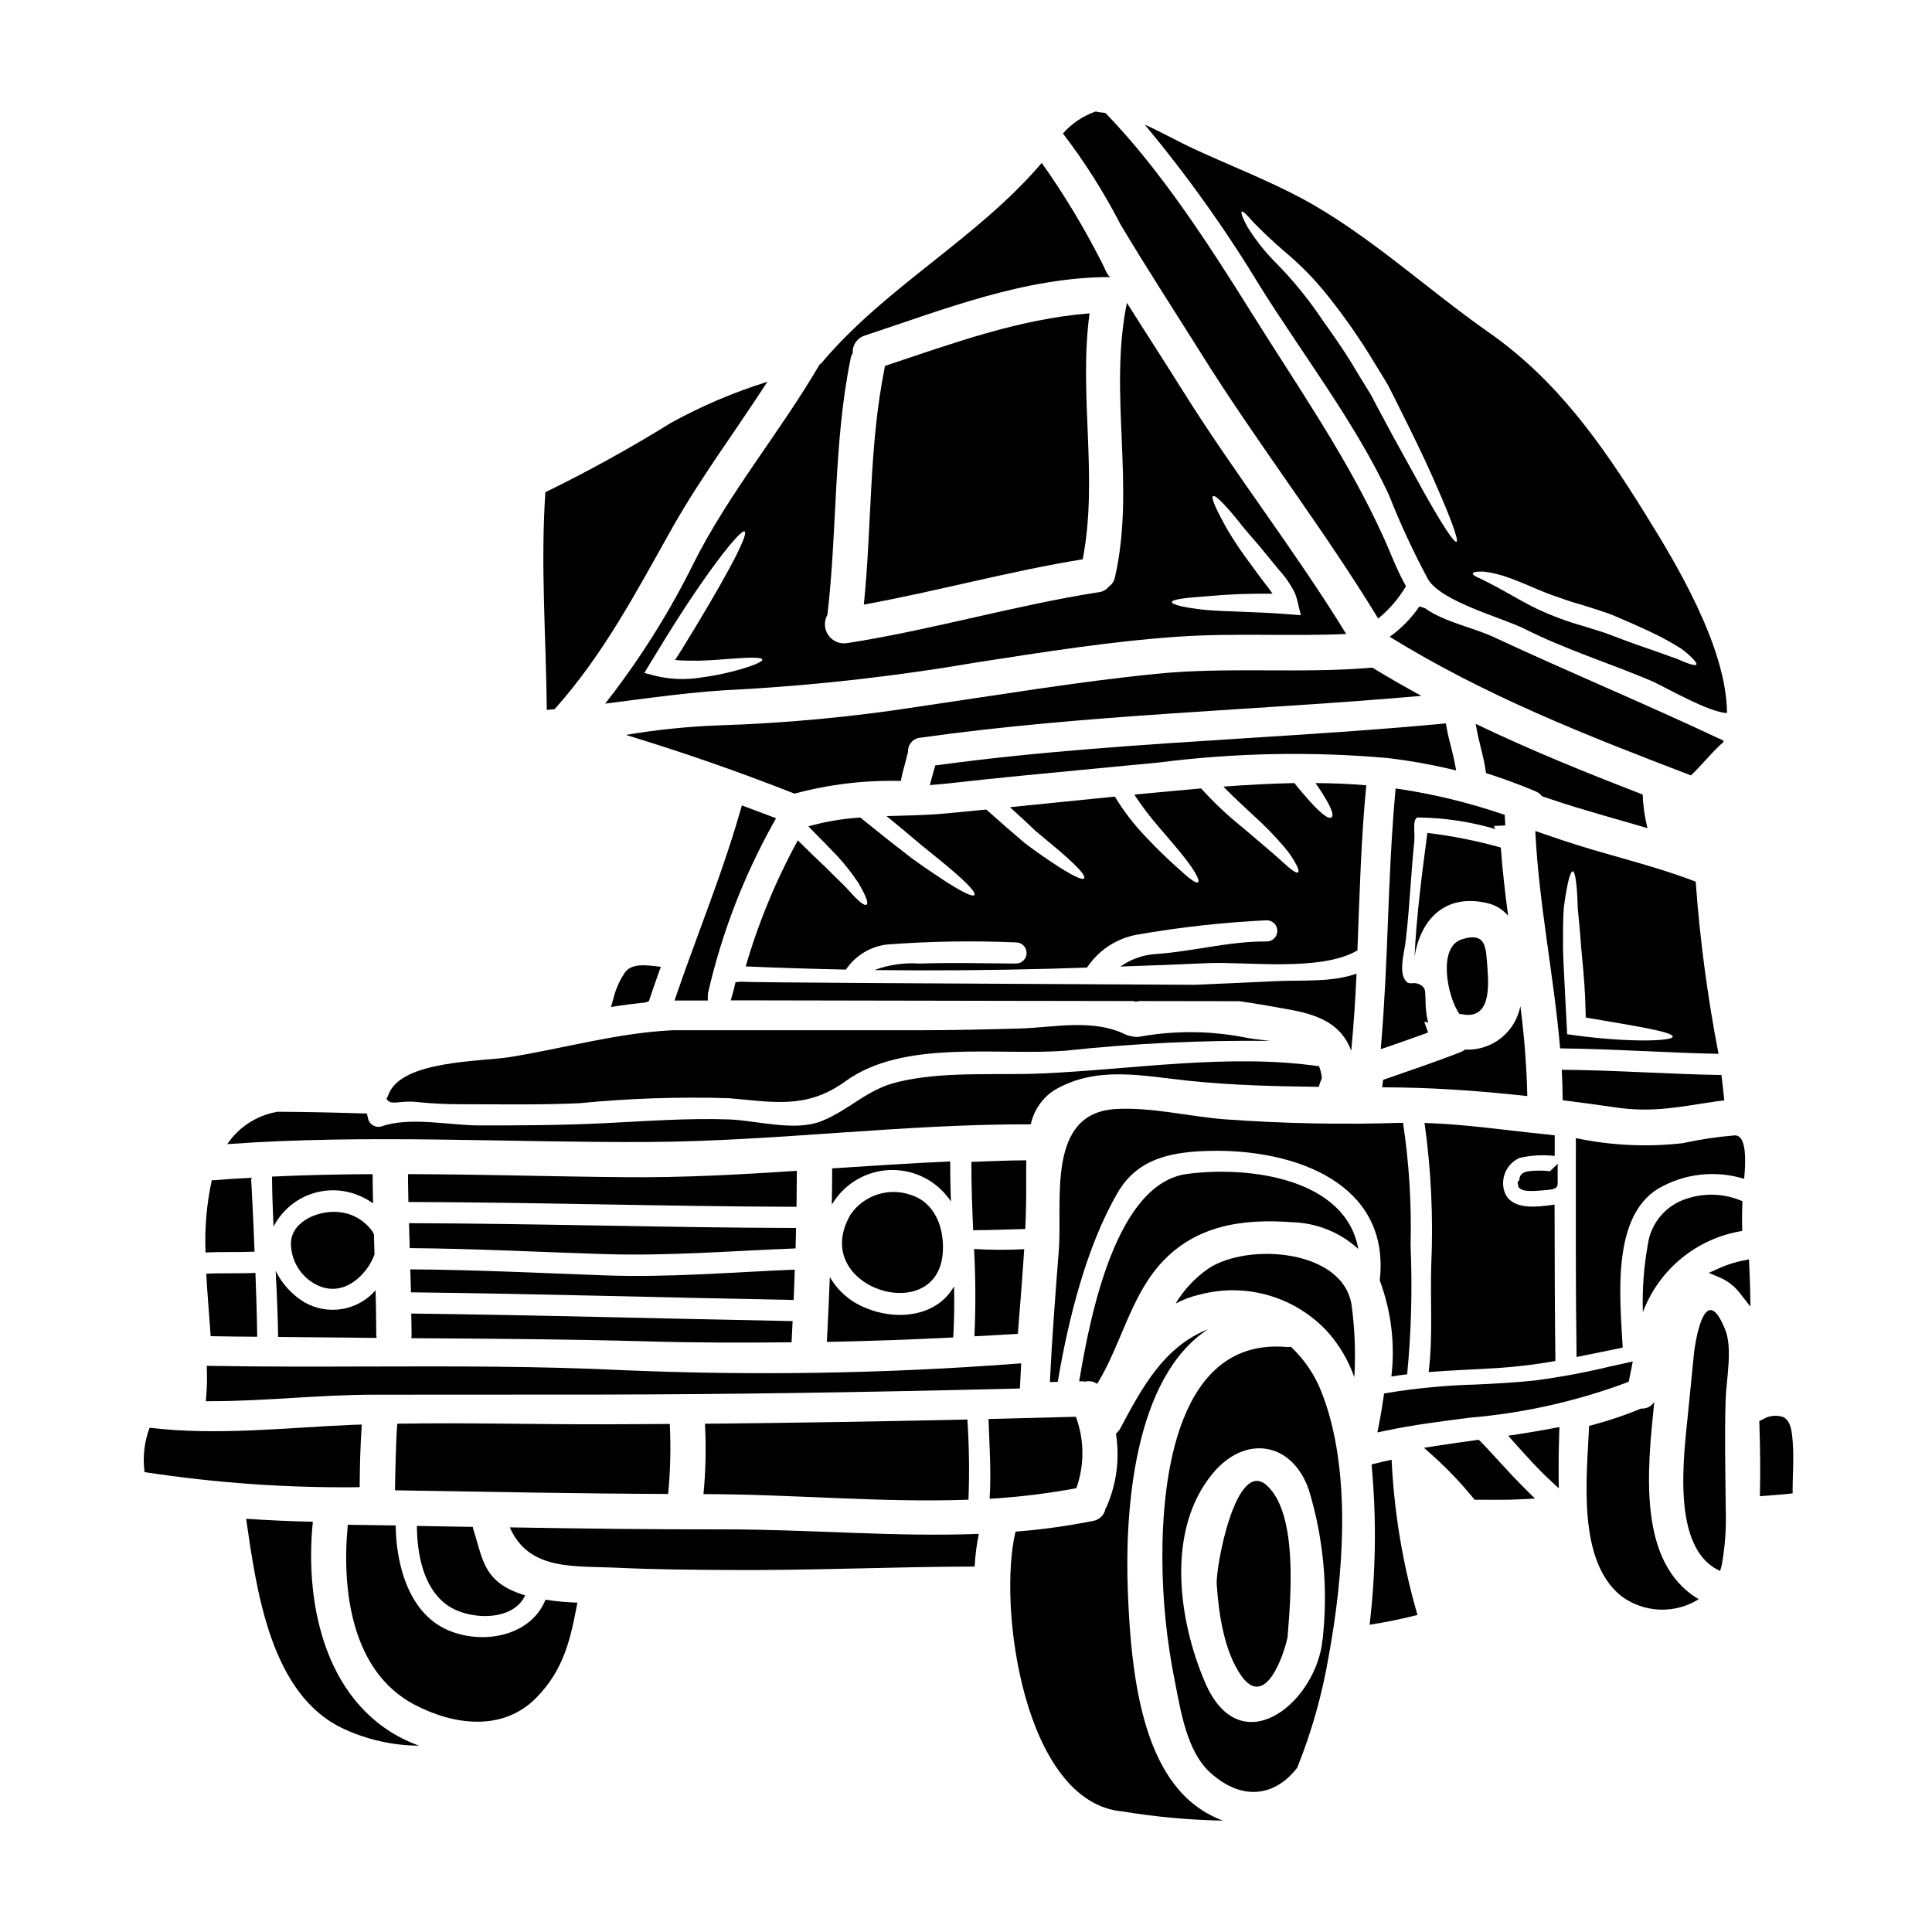 <?xml version="1.0" encoding="UTF-8"?>
<!-- Uploaded to: SVG Repo, www.svgrepo.com, Generator: SVG Repo Mixer Tools -->
<svg fill="#000000" width="800px" height="800px" version="1.1" viewBox="144 144 512 512" xmlns="http://www.w3.org/2000/svg">
 <g>
  <path d="m415.97 409.24 28.398 0.043c0.18 0.07 0.395 0.105 0.562 0.18 0.359-0.078 0.723-0.109 1.086-0.176l26.395 0.039c4.723 0.66 9.445 1.523 14.086 2.363 8.328 1.594 13.258 4.523 15.594 10.762 0.652-6.797 1.09-13.625 1.406-20.43-6.582 2.363-14.254 1.652-21.363 1.996-7.113 0.344-14.281 0.652-21.414 0.965l-23.961-0.125c-40.895-0.203-91.785-0.465-96.574-0.688l-1.273 0.137-0.281 1.18c-0.133 0.57-0.273 1.18-0.434 1.727l-0.543 1.887h1.969c4.09 0.027 40.414 0.082 76.348 0.141z"/>
  <path d="m378.5 240.98c-0.031 0.188-0.031 0.348-0.062 0.531-4.18 20.676-3.371 41.789-5.512 62.715 19.398-3.543 38.547-8.855 58.004-12.008 4.18-21.551-1.121-43.504 1.812-65.176-18.781 1.477-36.562 8.055-54.242 13.938z"/>
  <path d="m462.3 237.66c14.906 23.855 32.402 46.375 46.934 70.262 2.941-2.398 5.434-5.305 7.359-8.574-2.402-4.18-4.301-9.418-5.957-12.988-9.414-20.82-22.637-39.746-34.773-59.152-11.195-17.902-24.137-38.078-38.918-53.266-0.469-0.062-0.938-0.152-1.434-0.184-0.379-0.039-0.754-0.113-1.121-0.223-3.356 1.164-6.352 3.172-8.703 5.836 5.762 7.527 10.844 15.555 15.188 23.98 6.894 11.602 14.281 22.895 21.426 34.309z"/>
  <path d="m290.97 331.94c13.098-14.656 21.707-31.219 31.246-48.152 7.551-13.348 16.812-25.699 25.141-38.609-8.883 2.762-17.461 6.422-25.605 10.914-10.758 6.672-21.848 12.793-33.223 18.352-1.312 19.242 0.188 38.453 0.375 57.695z"/>
  <path d="m533.38 519.71c14.203-1.188 28.176-4.301 41.539-9.254l0.719-0.305 1.062-5.348-6.148 1.359h0.004c-6.465 1.559-13.008 2.777-19.602 3.652-5.262 0.59-10.629 0.852-15.832 1.102-7.805 0.203-15.586 0.934-23.289 2.191l-1.047 0.191-0.145 1.051c-0.34 2.406-0.738 4.777-1.18 7.059l-0.445 2.188 2.188-0.453c7.266-1.527 14.855-2.492 22.176-3.434z"/>
  <path d="m572.32 437.5c9.949 1.438 16.996-0.246 26.508-1.621 0.684-0.094 1.406-0.188 2.121-0.246-0.219-2.246-0.469-4.492-0.746-6.738-14.129-0.246-28.195-1.277-42.32-1.402 0.152 2.68 0.215 5.359 0.246 8.078 4.742 0.59 9.484 1.246 14.191 1.93z"/>
  <path d="m304.38 330.47c11.883-1.496 23.641-3.273 35.863-3.769 20.887-1.203 41.691-3.578 62.312-7.113 17.773-2.754 35.645-5.613 53.578-6.859 14.875-1.031 29.816-0.062 44.625-0.715-13.41-21.891-29.594-42.539-43.297-64.434-4.863-7.797-9.918-15.531-14.816-23.324-0.031 0.059 0 0.09-0.031 0.121-4.863 24.047 2.34 48.465-3.117 72.508-0.203 1.074-0.82 2.023-1.715 2.648-0.648 0.789-1.578 1.293-2.59 1.406-22.359 3.492-44.375 10.039-66.766 13.504h-0.004c-1.914 0.285-3.828-0.547-4.926-2.148-1.094-1.598-1.18-3.684-0.219-5.371 2.652-22.609 1.574-45.469 6.144-67.891h-0.004c0.094-0.512 0.285-0.996 0.566-1.434-0.148-2.117 1.184-4.055 3.211-4.68 21.176-6.988 42.414-15.5 65.18-15.5-0.906-0.059-1.812-2.961-2.684-4.43v0.004c-4.574-8.977-9.793-17.605-15.617-25.82-17.09 20.074-41.105 32.621-58.164 52.797h0.004c-0.23 0.27-0.496 0.512-0.789 0.715-0.031 0.062-0.031 0.094-0.062 0.156-10.445 17.84-23.98 33.961-33.242 52.422v0.004c-6.519 13.172-14.375 25.637-23.441 37.203zm159.21-28.441c5.863-0.547 11.758-0.773 17.648-0.684-0.652-1-1.434-1.996-2.242-3.027-1.406-1.805-2.496-3.398-3.711-5.019h-0.004c-2.109-2.793-4.066-5.699-5.863-8.703-3.023-5.301-4.551-8.699-3.938-9.105 0.613-0.406 3.242 2.305 6.922 6.859 1.746 2.34 4.242 4.93 6.691 7.981 1.25 1.527 2.527 3.117 3.867 4.723l0.004 0.004c1.66 1.805 3.059 3.832 4.148 6.023 0.355 0.844 0.625 1.723 0.812 2.617l0.812 3.336-3.648-0.281c-8.266-0.656-16-0.625-21.648-1.125-5.512-0.559-8.887-1.402-8.887-2.059 0.02-0.727 3.481-1.133 9.035-1.539zm-122.25-17.18c1.246 0.871-6.359 14.562-16.531 31.059-0.652 1.031-1.277 1.996-1.902 2.996 2.18 0.215 4.461 0.184 6.519 0.184 3.211-0.09 6.113-0.375 8.547-0.527 4.894-0.375 7.918-0.395 8.047 0.215 0.125 0.609-2.652 1.777-7.477 3.059h-0.004c-2.883 0.754-5.809 1.328-8.762 1.715-3.926 0.641-7.934 0.512-11.809-0.375l-3.211-0.844 1.84-3.055c1.246-2.027 2.559-4.148 3.867-6.297 10.086-16.406 19.719-28.883 20.875-28.129z"/>
  <path d="m254.37 436.04c3.863 0.402 7.746 0.598 11.633 0.594 10.539 0 21.082 0.219 31.621-0.281 13.125-1.281 26.32-1.723 39.5-1.32 11.504 0.938 20.52 3.059 30.844-4.43 15.562-11.312 40.445-6.754 58.473-8.164 17.98-1.934 36.059-2.801 54.141-2.59-1.934-0.246-3.867-0.434-5.676-0.715-9.387-1.961-19.062-2.121-28.508-0.469-0.789 0.195-1.613 0.184-2.398-0.031-0.605-0.066-1.199-0.234-1.75-0.496-8.641-4.211-18.68-1.875-27.879-1.574-8.918 0.246-17.871 0.465-26.82 0.465h-65.336c-14.5 0.688-28.785 4.805-43.125 7.113-7.644 1.246-28.82 0.812-32.152 9.977h-0.004c-0.129 0.359-0.297 0.703-0.5 1.031 1.059 2.047 3.277 0.391 7.938 0.891z"/>
  <path d="m321.5 521.36c-6.051 0.031-12.098 0.094-18.148 0.094-17.965 0.027-36.055-0.469-54.078-0.156-0.395 5.613-0.531 13.504-0.594 17.648 24.141 0.395 48.246 0.875 72.383 0.969v-0.004c0.598-6.164 0.742-12.367 0.438-18.551z"/>
  <path d="m212.16 498.25c-0.062-5.148-0.246-11.102-0.469-16.926-4.328 0.219-8.66 0-13.035 0.219 0.316 5.644 0.812 11.32 1.18 16.559 4.121 0.086 8.238 0.117 12.324 0.148z"/>
  <path d="m414.28 511.95 0.348-6.644-1.66 0.109v0.004c-34.375 2.594-68.871 3.164-103.31 1.715-22.59-1.121-45.5-1.055-67.66-0.996-13.648 0.039-27.77 0.078-41.664-0.16l-1.539-0.027 0.039 1.543c0.062 2.078 0.008 4.16-0.152 6.234l-0.133 1.598h1.609c7.137 0 14.359-0.441 21.344-0.859 7.113-0.422 14.461-0.859 21.719-0.859 20.055 0 40.098-0.012 60.125-0.031 33.148-0.055 67.965-0.559 109.56-1.574z"/>
  <path d="m315.72 446.64c33.902-0.188 67.613-4.805 101.45-4.68h0.004c0.785-3.68 2.977-6.902 6.113-8.984 11.32-6.734 23.641-3.801 36.02-2.527 11.477 1.18 22.828 1.438 34.211 1.574v0.004c0.18-0.777 0.445-1.531 0.785-2.25 0-0.094-0.031-0.184-0.031-0.281v0.004c-0.086-1.008-0.328-2-0.715-2.934-23.797-3.434-49.434 0.844-73.211 1.902-12.535 0.562-26.195-0.684-38.449 2.277-8.266 1.969-12.82 7.477-20.332 10.414-7.051 2.754-17.121-0.246-24.402-0.5-11.262-0.395-22.434 0.5-33.68 1.031-10.824 0.527-21.613 0.559-32.438 0.559-7.871 0-18.523-2.402-26.008 0.285h-0.004c-1.5 0.402-3.039-0.477-3.461-1.969-0.125-0.562-0.246-1.031-0.344-1.469-7.953-0.246-15.875-0.438-23.828-0.469-0.066 0.008-0.129 0.031-0.184 0.066-5.297 0.977-9.977 4.047-12.988 8.512 37.148-2.688 74.258-0.371 111.49-0.566z"/>
  <path d="m400.65 541.44c0.277-7.082 0.184-14.18-0.285-21.254-23.172 0.523-46.352 0.898-69.547 1.121h0.004c0.336 6.219 0.203 12.453-0.395 18.652 23.316-0.012 46.895 2.324 70.223 1.48z"/>
  <path d="m401.43 451.91c-0.031 5.957 0.215 11.879 0.465 18.105h0.031c4.586 0 9.203-0.215 13.777-0.312 0.188-3.992 0.285-8.328 0.25-12.352 0-1.773-0.031-3.711 0.031-5.859-4.856 0.012-9.684 0.262-14.555 0.418z"/>
  <path d="m254.48 548.39c0.062 7.238 1.574 16 7.609 20.676 5.461 4.273 17.777 4.961 21.082-2.273l-0.004-0.004c-1.316-0.402-2.606-0.895-3.863-1.461-7.328-3.543-7.609-9.055-9.949-16.312-0.027-0.125-0.027-0.25-0.059-0.375-4.93-0.082-9.891-0.176-14.816-0.25z"/>
  <path d="m541.73 368.61c-6.379-1.797-12.883-3.09-19.465-3.871-1.434 10.914-2.871 21.797-3.398 32.773 1.496-9.293 7.609-16.809 19.086-14.223l0.004 0.004c2.223 0.465 4.227 1.648 5.707 3.371-0.793-6.019-1.5-12.035-1.934-18.055z"/>
  <path d="m382.74 350.96c0.395-2.434 1.219-4.723 1.746-7.172h0.004c0.031-0.152 0.086-0.301 0.156-0.438-0.078-0.961 0.234-1.914 0.871-2.644 0.633-0.727 1.535-1.168 2.496-1.227 44.125-6.176 88.441-7.172 132.66-11.07-4.328-2.363-8.66-4.832-12.988-7.477-19.086 1.652-38.266-0.285-57.383 1.652-21.02 2.121-41.82 5.613-62.711 8.66-17.582 2.75-35.312 4.418-53.098 4.988-8.258 0.305-16.488 1.148-24.637 2.527 15.098 4.586 29.992 9.773 44.691 15.562 9.184-2.469 18.68-3.606 28.188-3.363z"/>
  <path d="m541.2 506.52c5.031-0.344 10.035-0.957 15-1.84-0.156-11.383-0.219-28.129-0.219-41.445-4.363 0.59-11.664 1.742-13.348-3.617-1.039-3.535 0.711-7.289 4.086-8.766 3.047-0.691 6.188-0.871 9.293-0.531v-5.449c-0.715-0.062-1.465-0.188-2.18-0.246-10.699-1.062-21.52-2.715-32.312-3.027 1.746 12.477 2.344 25.086 1.777 37.672-0.285 9.293 0.469 19.055-0.688 28.34 6.176-0.496 12.352-0.684 18.59-1.09z"/>
  <path d="m309.7 401.61c-1.477 2.133-2.543 4.519-3.148 7.039l-0.633 2.207 2.269-0.34c2.25-0.34 4.504-0.617 6.754-0.836l1.016-0.34 0.305-0.914c0.711-2.137 1.461-4.309 2.231-6.449l0.637-1.766-1.871-0.211c-2.465-0.25-5.84-0.613-7.559 1.609z"/>
  <path d="m331.58 407.65c0.004-0.152 0.02-0.305 0.043-0.453 3.594-15.691 9.391-30.797 17.211-44.863l0.82-1.488-9.055-3.41-0.438 1.535c-3.047 10.66-6.938 21.254-10.707 31.488-2.043 5.559-4.09 11.117-6.019 16.719l-0.672 1.969h8.812z"/>
  <path d="m479.7 393.5c-9.84-0.09-19.285 2.59-29.031 3.305-3.508 0.164-6.894 1.324-9.766 3.34 7.734-0.246 15.5-0.562 23.223-0.906 9.887-0.438 30 2.34 39.609-3.371 0.559-14.594 0.938-29.223 2.34-43.754-4.461-0.395-8.949-0.562-13.441-0.59l-0.004 0.004c1.133 1.598 2.184 3.25 3.148 4.953 1.438 2.59 1.594 3.773 1.062 4.148s-1.684-0.215-3.742-2.211c-1.059-1-2.273-2.363-3.836-4.18-0.684-0.812-1.465-1.715-2.242-2.711-6.238 0.121-12.473 0.465-18.805 0.934 2.754 2.836 5.43 5.269 7.703 7.391h-0.004c2.871 2.57 5.582 5.32 8.105 8.234 1.379 1.559 2.566 3.277 3.543 5.117 0.59 1.18 0.684 1.777 0.434 1.969-0.25 0.188-0.871-0.031-1.871-0.812s-2.363-2.117-4.492-3.961c-2.129-1.844-4.93-4.211-8.578-7.297h0.004c-3.852-3.098-7.445-6.496-10.758-10.164-5.644 0.5-11.289 1.031-17.027 1.574l-0.656 0.094c1.891 2.875 3.965 5.625 6.207 8.234 2.902 3.43 5.238 6.082 6.922 8.23 3.402 4.305 4.211 6.363 3.742 6.738-0.562 0.395-2.215-0.844-6.176-4.492-1.969-1.812-4.586-4.242-7.734-7.609h0.004c-3.094-3.223-5.824-6.781-8.141-10.602l-27.789 2.805c2.496 2.273 4.773 4.363 6.691 6.207 3.371 2.871 6.113 5.051 8.078 6.828 3.961 3.543 5.269 5.269 4.894 5.801s-2.305-0.219-6.891-3.121c-2.246-1.496-5.238-3.43-8.855-6.207-2.871-2.434-6.297-5.391-10.199-8.887-3.648 0.348-7.297 0.746-10.945 1.062-5.148 0.469-10.324 0.527-15.469 0.684 3.543 2.902 6.609 5.461 9.199 7.672 3.711 2.996 6.613 5.332 8.762 7.203 4.305 3.742 5.68 5.512 5.301 6.023s-2.461-0.316-7.297-3.371c-2.402-1.574-5.512-3.617-9.383-6.422-3.742-2.871-8.234-6.422-13.566-10.73h-0.004c-4.652 0.301-9.262 1.082-13.75 2.34 3.023 3.027 5.613 5.707 7.766 7.953 1.984 2.184 3.809 4.508 5.453 6.957 2.277 3.898 2.754 5.551 2.184 5.859-0.57 0.312-1.965-0.707-4.723-3.832-1.406-1.574-3.496-3.434-5.992-5.992-2.09-1.969-4.582-4.363-7.477-7.234-5.801 10.602-10.434 21.801-13.812 33.402 8.855 0.395 17.711 0.652 26.566 0.844v-0.004c2.484-3.684 6.445-6.109 10.855-6.641 11.383-0.859 22.805-1.047 34.207-0.559 1.551 0 2.809 1.254 2.809 2.805s-1.258 2.805-2.809 2.805c-8.512-0.062-17.027-0.281-25.539 0-4.066-0.281-8.148 0.305-11.973 1.719 15.5 0.184 31 0.066 46.496-0.348 3.273-0.09 6.582-0.215 9.84-0.312 3.019-4.555 7.754-7.695 13.129-8.695 11.406-1.996 22.926-3.277 34.492-3.84 1.551 0 2.812 1.254 2.812 2.809 0.004 1.551-1.254 2.809-2.805 2.812z"/>
  <path d="m422.23 510.26c0.688 0 1.406-0.031 2.09-0.062 2.754-16.402 7.582-35.957 15.938-50.238 5.43-9.293 14.875-10.824 25.105-10.977 22.301-0.312 47.184 8.887 44.285 34.332h-0.004c3.043 8.125 4.102 16.863 3.09 25.48 1.375-0.219 2.754-0.438 4.18-0.594 1.094-11.359 1.395-22.781 0.902-34.18 0.289-10.859-0.379-21.723-1.996-32.465h-0.438c-15.66 0.516-31.336 0.203-46.965-0.938-9.387-0.746-19.336-3.273-28.754-2.711-18.5 1.059-14.066 24.449-15.062 37.391-0.906 11.664-1.809 23.297-2.371 34.961z"/>
  <path d="m512.01 274.99c3.043 7.734 6.543 15.285 10.484 22.605 3.68 5.926 19.648 10.137 25.383 12.988 10.918 5.512 22.434 9.078 33.652 13.816 3.117 1.312 15.527 8.547 20.145 8.547-0.125-17.742-13.91-40.293-21.828-53.016-11.477-18.465-23.328-35.273-41.355-47.875-16.402-11.473-32.059-26.164-49.707-35.582-9.203-4.894-18.871-8.609-28.32-12.988-4.398-2.027-8.66-4.492-13.094-6.453h-0.004c11.188 13.418 21.352 27.66 30.406 42.598 11.258 18.027 25.23 36.18 34.238 55.359zm24.949 20.469 0.004-0.004c2.391 0.262 4.738 0.828 6.984 1.688 2.836 0.969 6.019 2.465 9.445 3.836 1.652 0.684 3.543 1.277 5.551 1.996 2.008 0.715 3.961 1.18 6.019 1.871 2.121 0.688 4.242 1.312 6.238 2.09 1.969 0.844 3.863 1.652 5.644 2.434 3.492 1.574 6.691 3.027 9.262 4.492 1.312 0.746 2.465 1.434 3.465 2.059v-0.004c0.836 0.617 1.637 1.285 2.398 1.996 1.215 1.152 1.777 1.934 1.574 2.215-0.203 0.285-1.18 0.062-2.68-0.5-0.789-0.281-1.594-0.715-2.652-1.09-1.059-0.375-2.305-0.812-3.617-1.312-2.68-0.969-5.988-2.027-9.574-3.371-1.777-0.684-3.621-1.375-5.555-2.09-1.902-0.652-3.938-1.215-6.051-1.902l0.004 0.004c-4.106-1.164-8.109-2.656-11.973-4.457-3.59-1.715-6.519-3.523-9.012-4.863-2.496-1.438-4.461-2.34-5.863-3.09-1.527-0.621-2.34-1.152-2.273-1.496 0.059-0.344 1.012-0.516 2.676-0.484zm-63.898-95.379c0.348-0.215 1.406 0.875 3.148 2.871 1.805 1.84 4.461 4.461 8.016 7.547v-0.004c4.394 3.641 8.387 7.738 11.914 12.223 4.269 5.371 8.195 11.008 11.754 16.875 0.965 1.574 1.934 3.117 2.871 4.676l0.684 1.125 0.395 0.684 0.281 0.562c0.395 0.789 0.789 1.574 1.18 2.305 1.531 3.086 2.996 6.019 4.398 8.855 2.777 5.644 5.18 10.762 7.051 15.125 3.836 8.73 5.863 14.316 5.238 14.656-0.625 0.344-3.863-4.617-8.512-12.91-2.305-4.148-5.051-9.109-8.078-14.625-1.496-2.777-3.055-5.68-4.676-8.703-0.395-0.746-0.789-1.496-1.18-2.273l-0.312-0.562-0.281-0.469-0.68-1.086c-0.938-1.5-1.844-2.996-2.754-4.492-3.543-6.144-7.734-11.695-11.293-16.875v0.004c-3.191-4.406-6.727-8.559-10.57-12.41-2.695-2.766-5.078-5.82-7.109-9.109-1.297-2.367-1.762-3.801-1.484-3.988z"/>
  <path d="m556.8 457.62v-5.203l-2.039 1.969c-1.961-0.234-3.945-0.223-5.902 0.035-1.836 0.395-2.133 1.238-2.242 2.344l-0.461 0.531 0.289 1.371 0.488 0.371c0.273 0.207 0.789 0.586 2.902 0.586 0.605 0 1.336-0.027 2.227-0.098 3.547-0.273 4.738-0.367 4.738-1.906z"/>
  <path d="m531.38 392.94c-6.422 2.027-3.867 15.152-0.625 19.77 0.211-0.008 0.422 0.012 0.625 0.062 7.672 1.574 7.172-7.297 6.797-12.352-0.418-5.301-0.246-9.57-6.797-7.481z"/>
  <path d="m548.75 434.47c-0.18-7.969-0.793-15.922-1.84-23.824-1.336 6.953-7.59 11.863-14.66 11.512-0.352 0.27-0.742 0.488-1.156 0.652-6.769 2.652-13.695 4.961-20.555 7.359-0.062 0.652-0.152 1.312-0.246 1.969 1.711 0.031 3.398 0.031 5.082 0.062 11.105 0.184 22.27 1.059 33.375 2.269z"/>
  <path d="m521.62 305.18c-0.531-0.188-1.031-0.316-1.465-0.469-2.129 3.125-4.797 5.848-7.871 8.047 25.539 15.742 51.988 26.07 79.836 36.738 2.754-2.652 5.18-5.676 7.984-8.297 0.164-0.148 0.34-0.281 0.531-0.395 0.031-0.172 0.082-0.34 0.152-0.5-20.176-9.539-40.668-18.027-60.875-27.441-5.387-2.539-13.121-3.977-18.293-7.684z"/>
  <path d="m512.43 344.97c5.129 0.625 10.219 1.52 15.254 2.684l2.223 0.512-0.441-2.234c-0.289-1.441-0.641-2.859-1-4.281-0.395-1.527-0.789-3.059-1.059-4.621l-0.242-1.328-1.348 0.125c-17.414 1.629-35.145 2.754-52.289 3.84-26.469 1.684-53.844 3.414-80.715 7.051l-0.945 0.129-0.277 0.918c-0.219 0.762-0.445 1.523-0.633 2.254l-0.535 2.039 2.789-0.25c0.477-0.031 0.961-0.07 1.43-0.133 13.512-1.523 27.285-2.824 40.605-4.09 5.289-0.5 10.582-1.004 15.883-1.52 20.133-2.566 40.488-2.961 60.707-1.172z"/>
  <path d="m552.65 355.02c0.902 0.281 1.805 0.59 2.711 0.906 8.324 2.805 16.812 5.051 25.23 7.547v-0.004c-0.719-2.922-1.148-5.91-1.277-8.918-15.125-5.832-29.816-11.789-44.223-18.711 0.621 4.363 2.18 8.609 2.711 13.035 4.328 1.375 8.734 2.965 13.129 4.832h0.004c0.676 0.277 1.27 0.73 1.715 1.312z"/>
  <path d="m522.46 417.62-0.996-2.754v-0.004c0.367-0.129 0.773-0.023 1.035 0.266-0.504-2.055-0.746-4.16-0.723-6.273-0.082-2.109-0.102-2.609-0.492-3.148-0.77-0.875-1.934-1.305-3.09-1.137-0.398 0.047-0.805-0.012-1.18-0.164-2.117-1.625-1.422-5.57-0.859-8.734 0.148-0.852 0.293-1.645 0.367-2.336 0.594-4.996 0.961-9.973 1.312-14.793 0.289-3.879 0.57-7.742 0.973-11.645v0.008c0.051-0.789 0.051-1.578 0-2.363-0.07-2.078-0.051-3.477 0.789-3.91h-0.004c7.031 0.062 14.023 1.105 20.766 3.094-0.238-0.211-0.379-0.512-0.391-0.832l2.949-0.148v-0.027l-0.145-2.781-0.973-0.312-0.004-0.004c-8.605-2.894-17.438-5.055-26.41-6.449l-1.535-0.211-0.133 1.543c-1.004 11.25-1.465 22.688-1.906 33.75-0.395 10.348-0.848 21.055-1.715 31.531l-0.184 2.254 2.137-0.73c3.469-1.191 6.938-2.422 10.41-3.688z"/>
  <path d="m599.43 423.28c-2.922-15.074-4.945-30.312-6.051-45.629-11.566-4.461-23.668-7.047-35.457-11.02-2.344-0.812-4.723-1.621-7.051-2.402 0.938 19.336 4.93 38.359 6.582 57.605 14.004 0.133 27.977 1.164 41.977 1.445zm-41.008-38.734c0.789-5.957 1.652-9.637 2.363-9.637 0.707 0 1.18 3.805 1.34 9.84 0.285 2.992 0.656 6.488 0.906 10.352 0.375 3.965 0.812 8.297 1.031 12.941 0.059 1.938 0.121 3.773 0.184 5.617 13.316 2.273 23.141 3.801 23.047 5.082-0.059 1.152-11.164 1.621-25.945-0.375l-2.027-0.281-0.121-2.215c-0.125-2.434-0.25-4.961-0.395-7.547-0.188-4.523-0.5-8.949-0.594-12.941-0.008-4.066-0.008-7.777 0.207-10.836z"/>
  <path d="m541.05 531.03c-1.43-1.574-2.867-3.117-4.328-4.672l-1.277 0.742 1.238-0.812-0.824-0.738-0.93 0.129c-3.488 0.488-6.984 0.973-10.477 1.52l-3.086 0.488 2.34 2.074-0.004 0.004c3.832 3.438 7.391 7.164 10.652 11.145l0.438 0.535h1.91c1.301 0 2.609 0.023 3.938 0.023 2.273 0 4.57-0.035 6.828-0.156l3.312-0.184-2.363-2.34c-2.523-2.477-4.988-5.16-7.367-7.758z"/>
  <path d="m458.62 455.1c-18.648 2.434-25.586 36.676-28.629 54.98v0.004c0.199 0.004 0.395-0.008 0.594-0.031 0.332 0 0.668 0.027 0.996 0.09 1.098-0.273 2.258-0.059 3.184 0.594 6.297-10.234 8.762-22.922 16.84-31.883 9.23-10.199 21.738-11.941 34.961-10.945h-0.004c6.461 0.203 12.637 2.719 17.402 7.086-3.242-18.41-28.285-22.121-45.344-19.895z"/>
  <path d="m464.16 480.23c-3.492 2.434-6.426 5.578-8.609 9.23 2.035-1.09 4.207-1.898 6.461-2.402 6.008-1.582 12.336-1.492 18.301 0.254 5.965 1.75 11.34 5.09 15.547 9.664 3.106 3.508 5.5 7.586 7.051 12.008 0.367-6.289 0.141-12.594-0.688-18.836-1.965-15.062-27.539-16.969-38.062-9.918z"/>
  <path d="m507.49 532.09v0.129c1.32 14.094 1.141 28.293-0.531 42.352 4.269-0.652 8.48-1.527 12.695-2.59h-0.004c-3.902-13.395-6.203-27.203-6.859-41.137-1.777 0.379-3.527 0.781-5.301 1.246z"/>
  <path d="m486.09 500.9c-0.387 0.07-0.785 0.09-1.18 0.062-28.879-2.465-32.965 34.711-32.871 56.074 0.039 10.922 1.148 21.816 3.309 32.527 1.574 7.871 3.148 18.586 9.418 24.23 8.66 7.797 17.32 6.055 23.016-1.34 3.824-9.512 6.617-19.41 8.328-29.52 3.898-21.145 6.266-49.242-1.875-69.98v-0.004c-1.785-4.57-4.566-8.688-8.145-12.051zm8.422 77.496h0.004c-0.035 0.273-0.09 0.543-0.16 0.812v0.438c-2.465 16.438-21.859 31.438-30.969 10.293-7.086-16.438-10.508-40.414 2.027-55.496 8.512-10.262 20.895-8.422 25.387 4.207v-0.004c3.941 12.855 5.207 26.387 3.715 39.75z"/>
  <path d="m429.24 538.39c2.188-6.129 2.144-12.836-0.125-18.934-7.703 0.188-15.438 0.395-23.141 0.594 0.219 7.051 0.746 14.094 0.285 21.145 7.711-0.457 15.387-1.395 22.98-2.805z"/>
  <path d="m455.97 617.79c-10.629-12.789-12.41-35.492-13.062-51.645-0.906-21.801 1.574-57.039 21.203-69.859-11.727 4.617-17.617 15.719-23.223 26.262-0.293 0.535-0.684 1.012-1.152 1.402 1.043 6.57 0.18 13.305-2.496 19.398l-0.281 0.469c-0.289 1.68-1.621 2.984-3.305 3.242-6.777 1.359-13.629 2.305-20.52 2.84-4.801 19.707 2.148 71.883 28.41 74.16v-0.004c8.785 1.453 17.664 2.266 26.566 2.434-4.758-1.75-8.953-4.758-12.141-8.699z"/>
  <path d="m242.53 470.12c-2.004-2.711-5.039-4.473-8.387-4.863-5.023-0.715-12.758 2.027-13.035 8.047h-0.004c-0.062 4.773 2.633 9.16 6.926 11.254 5.332 2.59 10.234-0.184 13.41-4.644 0.758-1.074 1.367-2.25 1.809-3.492-0.062-1.773-0.094-3.523-0.156-5.301v-0.004c-0.152-0.352-0.34-0.684-0.562-0.996z"/>
  <path d="m546.37 524.08-2.691 0.395 2.25 2.519c2.754 3.059 5.57 6.227 8.66 9.09l2.512 2.336-0.055-3.418c-0.027-3.781 0.031-7.477 0.156-10.973l0.066-1.84-1.805 0.336c-3.035 0.559-6.051 1.086-9.094 1.555z"/>
  <path d="m607.57 479.47-0.074-1.719-1.688 0.34c-2.016 0.398-3.981 1.016-5.859 1.844l-3.109 1.383 3.148 1.328c2.051 0.93 3.832 2.363 5.184 4.168l2.707 3.453-0.07-4.387c-0.051-2.137-0.141-4.266-0.238-6.41z"/>
  <path d="m561.62 445.61c0 19.742-0.09 38.734 0.188 58.004 4.086-0.789 8.141-1.652 12.227-2.492-0.715-12.988-3.055-34.617 9.48-42.168l0.004 0.004c6.883-3.977 15.109-4.902 22.703-2.555 0.438-4.617 0.715-11.699-2.559-11.508-4.613 0.383-9.199 1.07-13.723 2.059-9.449 1.078-19.012 0.625-28.32-1.344z"/>
  <path d="m619.11 526.37c-0.246-3.289-0.566-5.703-2.398-6.777-1.855-0.699-3.93-0.48-5.598 0.594l-0.883 0.395 0.031 0.973c0.215 6.598 0.266 12.262 0.156 17.32l-0.035 1.633 3.519-0.277c1.289-0.09 2.578-0.18 3.867-0.332l1.297-0.148v-1.305c0-1.219 0.043-2.441 0.078-3.66 0.086-2.734 0.164-5.578-0.035-8.414z"/>
  <path d="m582.4 515.5c-0.734 1.207-2.086 1.895-3.492 1.781-4.477 1.852-9.082 3.383-13.777 4.586-0.625 13.875-3.211 35.77 8.578 45.152 2.938 2.168 6.461 3.406 10.113 3.547 3.648 0.141 7.258-0.82 10.352-2.762-16.324-9.641-13.613-34.277-11.773-52.305z"/>
  <path d="m335.71 549.3c-18.895 0.031-37.766-0.215-56.605-0.531 5.117 11.637 17.031 10.137 29.227 10.73 9.445 0.438 18.586 0.5 28.066 0.562 22.203 0.184 44.125-0.875 65.895-0.906 0.152-2.91 0.52-5.805 1.094-8.66-22.484 0.863-45.031-1.227-67.676-1.195z"/>
  <path d="m601.23 496.47c-5.769-14.594-8.266 5.613-8.266 5.801-0.527 5.269-1.059 10.539-1.574 15.812-1.09 11.32-4.769 36.301 8.449 42.227 0.156-0.5 0.316-1 0.438-1.527 0.883-4.898 1.242-9.875 1.062-14.848-0.094-9.605-0.312-19.332-0.031-28.941 0.172-5.391 1.887-13.531-0.078-18.523z"/>
  <path d="m580.66 474.02c-1.047 5.844-1.477 11.777-1.277 17.711 2.098-5.59 5.641-10.523 10.262-14.301 4.621-3.781 10.164-6.269 16.059-7.215-0.062-2.621-0.062-5.242 0.062-7.871v-0.004c-4.527-1.992-9.625-2.281-14.348-0.809-2.824 0.789-5.348 2.398-7.262 4.621-1.914 2.219-3.129 4.957-3.496 7.867z"/>
  <path d="m466.45 563.93c0.527 7.703 1.934 17.621 6.488 24.141 6.422 9.105 11.352-5.644 12.285-10.262 0.844-10.605 2.754-32.496-5.422-40.078-8.238-7.672-13.676 21.613-13.352 26.199z"/>
  <path d="m395.81 451.79c-10.414 0.469-20.828 1.152-31.281 1.84 0 3.242-0.031 6.461-0.09 9.672 0.059-0.125 0.121-0.219 0.184-0.348v-0.004c3.316-5.422 9.176-8.773 15.535-8.887 6.356-0.113 12.332 3.027 15.84 8.328-0.125-3.519-0.188-7.047-0.188-10.602z"/>
  <path d="m385.3 460.64c-5.836-2.019-12.305 0.082-15.84 5.144-11.477 19.434 23.223 30.285 24.402 9.98 0.387-6.207-1.98-13.098-8.562-15.125z"/>
  <path d="m355.18 454.28c-15.121 0.996-30.281 1.84-45.469 1.684-19.211-0.156-38.418-0.75-57.598-0.812 0.031 2.465 0.062 4.93 0.125 7.387 34.27 0.094 68.547 1.18 102.85 1.277 0.043-3.176 0.043-6.352 0.09-9.535z"/>
  <path d="m363.13 499.62c11.164-0.219 22.328-0.613 33.492-1.18 0.25-4.555 0.316-9.078 0.219-13.562-4.648 8.23-15.594 9.262-24.008 5.488-3.758-1.613-6.887-4.402-8.918-7.953-0.227 5.75-0.473 11.469-0.785 17.207z"/>
  <path d="m354.62 480.47c-16.996 0.688-33.621 2.152-50.773 1.5-17.027-0.625-34.059-1.469-51.117-1.574l0.188 6.082c33.852 0.395 67.613 1.402 101.41 2.027 0.129-2.703 0.195-5.348 0.289-8.035z"/>
  <path d="m315.38 499.47c12.758 0.375 25.586 0.395 38.391 0.246 0.094-1.867 0.188-3.738 0.281-5.613-33.676-0.621-67.324-1.605-101.07-2 0.031 1.902 0.094 3.801 0.094 5.738-0.004 0.262-0.023 0.527-0.062 0.789 20.77 0.121 41.57 0.277 62.363 0.84z"/>
  <path d="m354.96 469.43c-34.211-0.09-68.391-1.18-102.57-1.273 0.062 2.211 0.125 4.43 0.188 6.609 17.09 0.125 34.18 1.031 51.27 1.574 17.211 0.562 33.898-0.84 50.988-1.496 0.035-1.793 0.066-3.606 0.129-5.414z"/>
  <path d="m402.14 474.99c0.418 7.707 0.449 15.43 0.094 23.141 3.832-0.219 7.672-0.395 11.504-0.652 0.594-7.477 1.215-14.957 1.684-22.434v-0.004c-4.422 0.25-8.859 0.23-13.281-0.051z"/>
  <path d="m226.91 547.28c-5.863-0.125-11.809-0.395-17.684-0.789 2.777 19.086 6.488 46.996 26.137 55.793h-0.004c6.199 2.832 12.93 4.309 19.742 4.332-0.5-0.188-0.969-0.312-1.469-0.531-23.105-9.406-29.031-36.352-26.723-58.805z"/>
  <path d="m239.88 521.52c-0.684 0.031-1.406 0.031-2.09 0.062-18.105 0.746-36.051 2.934-54.141 0.789v-0.004c-1.414 3.75-1.875 7.789-1.34 11.758 18.859 2.891 37.926 4.227 57.008 3.996 0.031-5.062 0.156-11.016 0.562-16.602z"/>
  <path d="m210.54 456.12c-3.305 0.188-6.641 0.375-9.945 0.656h-0.469v0.004c-1.371 6.285-1.926 12.719-1.652 19.148 4.328-0.219 8.66-0.031 12.988-0.219-0.328-8.676-0.734-16.312-0.922-19.59z"/>
  <path d="m216.09 455.81c0.031 4.328 0.188 8.793 0.395 13.285l-0.004-0.004c1.949-3.809 5.211-6.785 9.184-8.379 3.977-1.59 8.391-1.691 12.43-0.277 1.699 0.59 3.309 1.418 4.773 2.461-0.062-2.59-0.094-5.148-0.125-7.734-8.879 0.027-17.766 0.242-26.652 0.648z"/>
  <path d="m263.49 576.33c-10.977-4.148-14.531-17.438-14.625-28.066l-12.695-0.188c-1.652 17.09 0.875 38.855 17.684 47.684 10.234 5.363 23.324 7.297 32.309-1.875 7.391-7.578 9.055-15.684 10.852-25.168-2.828-0.086-5.652-0.348-8.449-0.785-3.711 9.312-15.75 11.965-25.074 8.398z"/>
  <path d="m224.66 489.11c-3.277-1.992-5.918-4.879-7.609-8.324 0.312 5.828 0.562 11.695 0.656 17.523 8.699 0.094 17.398 0.18 26.102 0.25-0.047-0.234-0.078-0.473-0.094-0.715 0-3.965-0.09-7.922-0.184-11.914-2.289 2.633-5.426 4.391-8.867 4.973-3.441 0.578-6.977-0.055-10.004-1.793z"/>
 </g>
</svg>